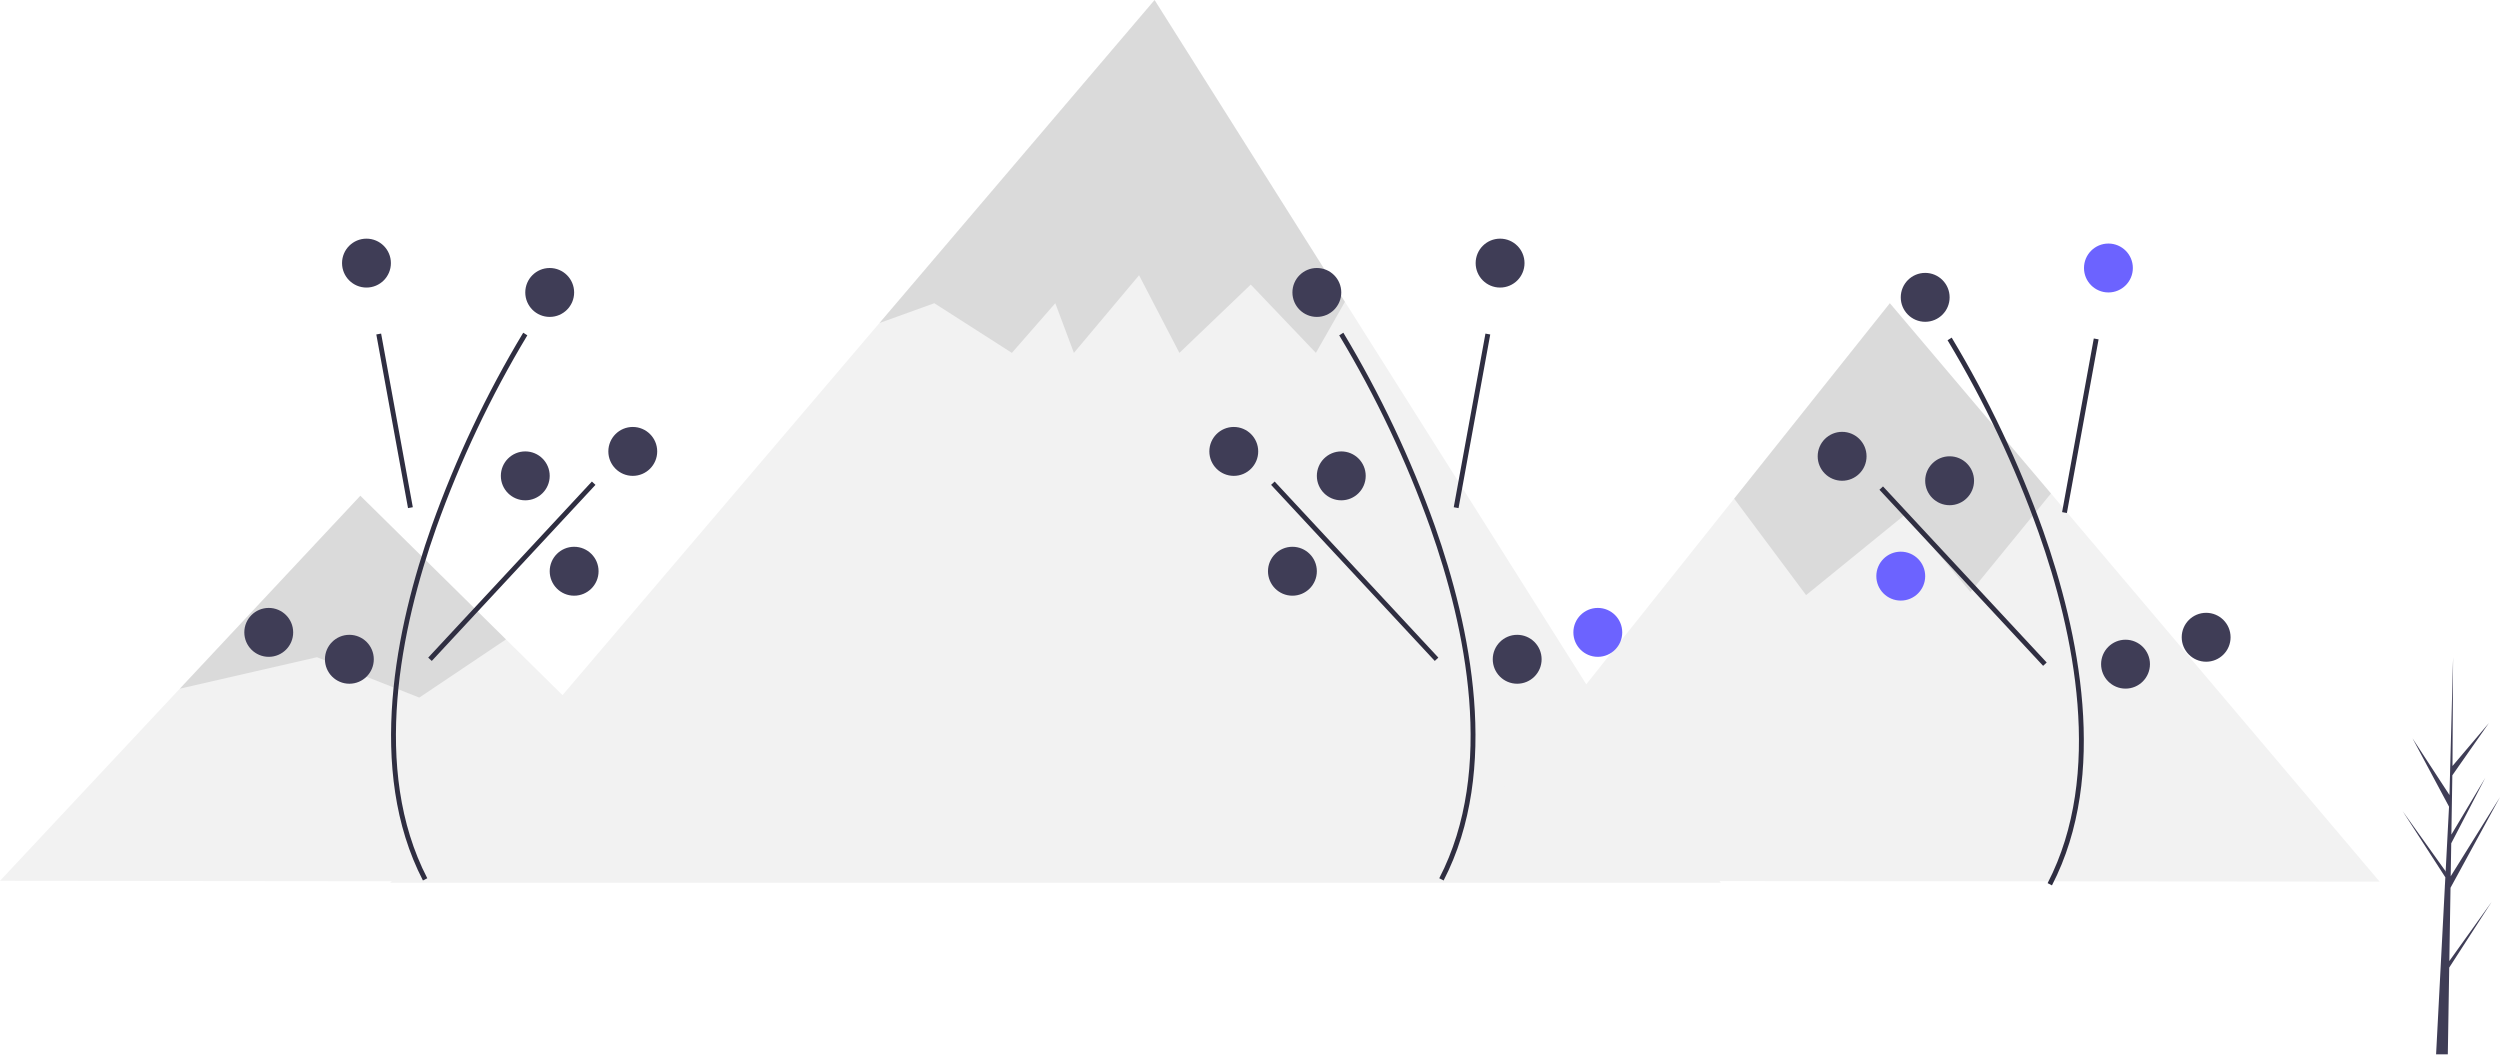 <svg width="976" height="412" viewBox="0 0 976 412" fill="none" xmlns="http://www.w3.org/2000/svg">
<path d="M293.425 344.185L216.598 268.413L197.546 249.621L140.681 193.538L70.189 268.861L0 343.87" fill="#F2F2F2"/>
<path d="M671.77 344.642H152.331L216.598 274.91L335.336 135.502L343.339 126.108L450.746 0L525.066 117.821L527.012 120.905L621.562 270.776L671.77 344.642Z" fill="#F2F2F2"/>
<path d="M929 344.185L800.698 192.653L737.801 118.371L677.01 194.665L621.562 264.278L558.144 343.87" fill="#F2F2F2"/>
<path opacity="0.1" d="M197.546 249.621L163.693 272.341L123.724 256.58L70.189 268.861L140.68 193.538L197.546 249.621Z" fill="black"/>
<path opacity="0.1" d="M525.066 117.821L513.725 137.765L488.297 111.1L460.437 137.765L444.69 107.463L419.252 137.765L411.984 118.375L395.035 137.765L364.752 118.375L343.339 126.108L450.746 0L525.066 117.821Z" fill="black"/>
<path opacity="0.1" d="M800.698 192.653L769.291 231.12L743.856 200.812L705.099 232.332L677.01 194.665L737.801 118.371L800.698 192.653Z" fill="black"/>
<path d="M801.085 345.653L799.389 344.777C821.405 302.174 809.633 246.847 795.881 207.936C786.543 181.782 774.633 156.621 760.325 132.824L761.938 131.804C776.319 155.722 788.292 181.011 797.678 207.298C811.557 246.565 823.412 302.444 801.085 345.653Z" fill="#2F2E41"/>
<path d="M817.413 132.145L805.038 199.934L806.914 200.277L819.289 132.488L817.413 132.145Z" fill="#2F2E41"/>
<path d="M735.124 189.901L733.727 191.202L797.631 259.942L799.028 258.64L735.124 189.901Z" fill="#2F2E41"/>
<path d="M823.128 114.174C828.396 114.174 832.666 109.9 832.666 104.627C832.666 99.354 828.396 95.08 823.128 95.08C817.861 95.08 813.59 99.354 813.59 104.627C813.59 109.9 817.861 114.174 823.128 114.174Z" fill="#6C63FF"/>
<path d="M719.164 187.687C724.432 187.687 728.702 183.413 728.702 178.14C728.702 172.867 724.432 168.593 719.164 168.593C713.896 168.593 709.626 172.867 709.626 178.14C709.626 183.413 713.896 187.687 719.164 187.687Z" fill="#3F3D56"/>
<path d="M761.131 197.234C766.399 197.234 770.669 192.96 770.669 187.687C770.669 182.414 766.399 178.14 761.131 178.14C755.864 178.14 751.593 182.414 751.593 187.687C751.593 192.96 755.864 197.234 761.131 197.234Z" fill="#3F3D56"/>
<path d="M742.056 234.468C747.323 234.468 751.594 230.194 751.594 224.921C751.594 219.648 747.323 215.374 742.056 215.374C736.788 215.374 732.518 219.648 732.518 224.921C732.518 230.194 736.788 234.468 742.056 234.468Z" fill="#6C63FF"/>
<path d="M861.28 258.336C866.548 258.336 870.818 254.062 870.818 248.789C870.818 243.516 866.548 239.242 861.28 239.242C856.012 239.242 851.742 243.516 851.742 248.789C851.742 254.062 856.012 258.336 861.28 258.336Z" fill="#3F3D56"/>
<path d="M829.805 268.838C835.072 268.838 839.343 264.563 839.343 259.291C839.343 254.018 835.072 249.744 829.805 249.744C824.537 249.744 820.267 254.018 820.267 259.291C820.267 264.563 824.537 268.838 829.805 268.838Z" fill="#3F3D56"/>
<path d="M751.594 125.631C756.861 125.631 761.132 121.356 761.132 116.084C761.132 110.811 756.861 106.537 751.594 106.537C746.326 106.537 742.056 110.811 742.056 116.084C742.056 121.356 746.326 125.631 751.594 125.631Z" fill="#3F3D56"/>
<path d="M563.589 343.744L561.893 342.867C583.909 300.264 572.137 244.937 558.385 206.026C549.047 179.872 537.136 154.712 522.829 130.914L524.441 129.894C538.823 153.813 550.795 179.101 560.182 205.389C574.061 244.656 585.916 300.535 563.589 343.744Z" fill="#2F2E41"/>
<path d="M579.916 130.235L567.541 198.024L569.416 198.367L581.792 130.578L579.916 130.235Z" fill="#2F2E41"/>
<path d="M497.627 187.991L496.23 189.292L560.135 258.032L561.532 256.731L497.627 187.991Z" fill="#2F2E41"/>
<path d="M585.633 112.265C590.9 112.265 595.171 107.99 595.171 102.718C595.171 97.445 590.9 93.171 585.633 93.171C580.365 93.171 576.095 97.445 576.095 102.718C576.095 107.99 580.365 112.265 585.633 112.265Z" fill="#3F3D56"/>
<path d="M481.668 185.778C486.936 185.778 491.206 181.503 491.206 176.231C491.206 170.958 486.936 166.684 481.668 166.684C476.401 166.684 472.13 170.958 472.13 176.231C472.13 181.503 476.401 185.778 481.668 185.778Z" fill="#3F3D56"/>
<path d="M523.636 195.325C528.903 195.325 533.174 191.051 533.174 185.778C533.174 180.505 528.903 176.231 523.636 176.231C518.368 176.231 514.098 180.505 514.098 185.778C514.098 191.051 518.368 195.325 523.636 195.325Z" fill="#3F3D56"/>
<path d="M504.559 232.559C509.827 232.559 514.097 228.284 514.097 223.012C514.097 217.739 509.827 213.465 504.559 213.465C499.292 213.465 495.021 217.739 495.021 223.012C495.021 228.284 499.292 232.559 504.559 232.559Z" fill="#3F3D56"/>
<path d="M623.784 256.427C629.052 256.427 633.322 252.152 633.322 246.879C633.322 241.607 629.052 237.332 623.784 237.332C618.516 237.332 614.246 241.607 614.246 246.879C614.246 252.152 618.516 256.427 623.784 256.427Z" fill="#6C63FF"/>
<path d="M592.309 266.928C597.577 266.928 601.847 262.654 601.847 257.381C601.847 252.109 597.577 247.834 592.309 247.834C587.041 247.834 582.771 252.109 582.771 257.381C582.771 262.654 587.041 266.928 592.309 266.928Z" fill="#3F3D56"/>
<path d="M514.098 123.721C519.365 123.721 523.635 119.447 523.635 114.174C523.635 108.902 519.365 104.627 514.098 104.627C508.83 104.627 504.56 108.902 504.56 114.174C504.56 119.447 508.83 123.721 514.098 123.721Z" fill="#3F3D56"/>
<path d="M165.113 343.744L166.809 342.867C144.793 300.264 156.565 244.937 170.317 206.026C179.655 179.872 191.566 154.712 205.873 130.914L204.26 129.894C189.879 153.813 177.906 179.101 168.52 205.389C154.641 244.656 142.786 300.535 165.113 343.744Z" fill="#2F2E41"/>
<path d="M148.789 130.231L146.913 130.574L159.288 198.363L161.164 198.02L148.789 130.231Z" fill="#2F2E41"/>
<path d="M231.074 187.991L167.17 256.731L168.567 258.032L232.471 189.292L231.074 187.991Z" fill="#2F2E41"/>
<path d="M143.07 112.265C148.337 112.265 152.608 107.99 152.608 102.718C152.608 97.445 148.337 93.171 143.07 93.171C137.802 93.171 133.532 97.445 133.532 102.718C133.532 107.99 137.802 112.265 143.07 112.265Z" fill="#3F3D56"/>
<path d="M247.034 185.778C252.302 185.778 256.572 181.503 256.572 176.231C256.572 170.958 252.302 166.684 247.034 166.684C241.766 166.684 237.496 170.958 237.496 176.231C237.496 181.503 241.766 185.778 247.034 185.778Z" fill="#3F3D56"/>
<path d="M205.067 195.325C210.334 195.325 214.605 191.051 214.605 185.778C214.605 180.505 210.334 176.231 205.067 176.231C199.799 176.231 195.529 180.505 195.529 185.778C195.529 191.051 199.799 195.325 205.067 195.325Z" fill="#3F3D56"/>
<path d="M224.143 232.559C229.41 232.559 233.681 228.284 233.681 223.012C233.681 217.739 229.41 213.465 224.143 213.465C218.875 213.465 214.605 217.739 214.605 223.012C214.605 228.284 218.875 232.559 224.143 232.559Z" fill="#3F3D56"/>
<path d="M104.918 256.427C110.186 256.427 114.456 252.152 114.456 246.879C114.456 241.607 110.186 237.332 104.918 237.332C99.65 237.332 95.38 241.607 95.38 246.879C95.38 252.152 99.65 256.427 104.918 256.427Z" fill="#3F3D56"/>
<path d="M136.393 266.928C141.661 266.928 145.931 262.654 145.931 257.381C145.931 252.109 141.661 247.834 136.393 247.834C131.126 247.834 126.855 252.109 126.855 257.381C126.855 262.654 131.126 266.928 136.393 266.928Z" fill="#3F3D56"/>
<path d="M214.605 123.721C219.873 123.721 224.143 119.447 224.143 114.174C224.143 108.902 219.873 104.627 214.605 104.627C209.337 104.627 205.067 108.902 205.067 114.174C205.067 119.447 209.337 123.721 214.605 123.721Z" fill="#3F3D56"/>
<path d="M956.217 375.2L956.681 346.586L976 311.185L956.754 342.097L956.963 329.23L970.277 303.619L957.018 325.826L957.394 302.685L971.651 282.295L957.452 299.046L957.687 256.614L956.213 312.786L956.334 310.469L941.838 288.245L956.102 314.918L954.751 340.762L954.711 340.076L938 316.688L954.66 342.499L954.491 345.731L954.461 345.78L954.475 346.045L951.048 411.614H955.627L956.176 377.746L972.795 351.999L956.217 375.2Z" fill="#3F3D56"/>
</svg>
